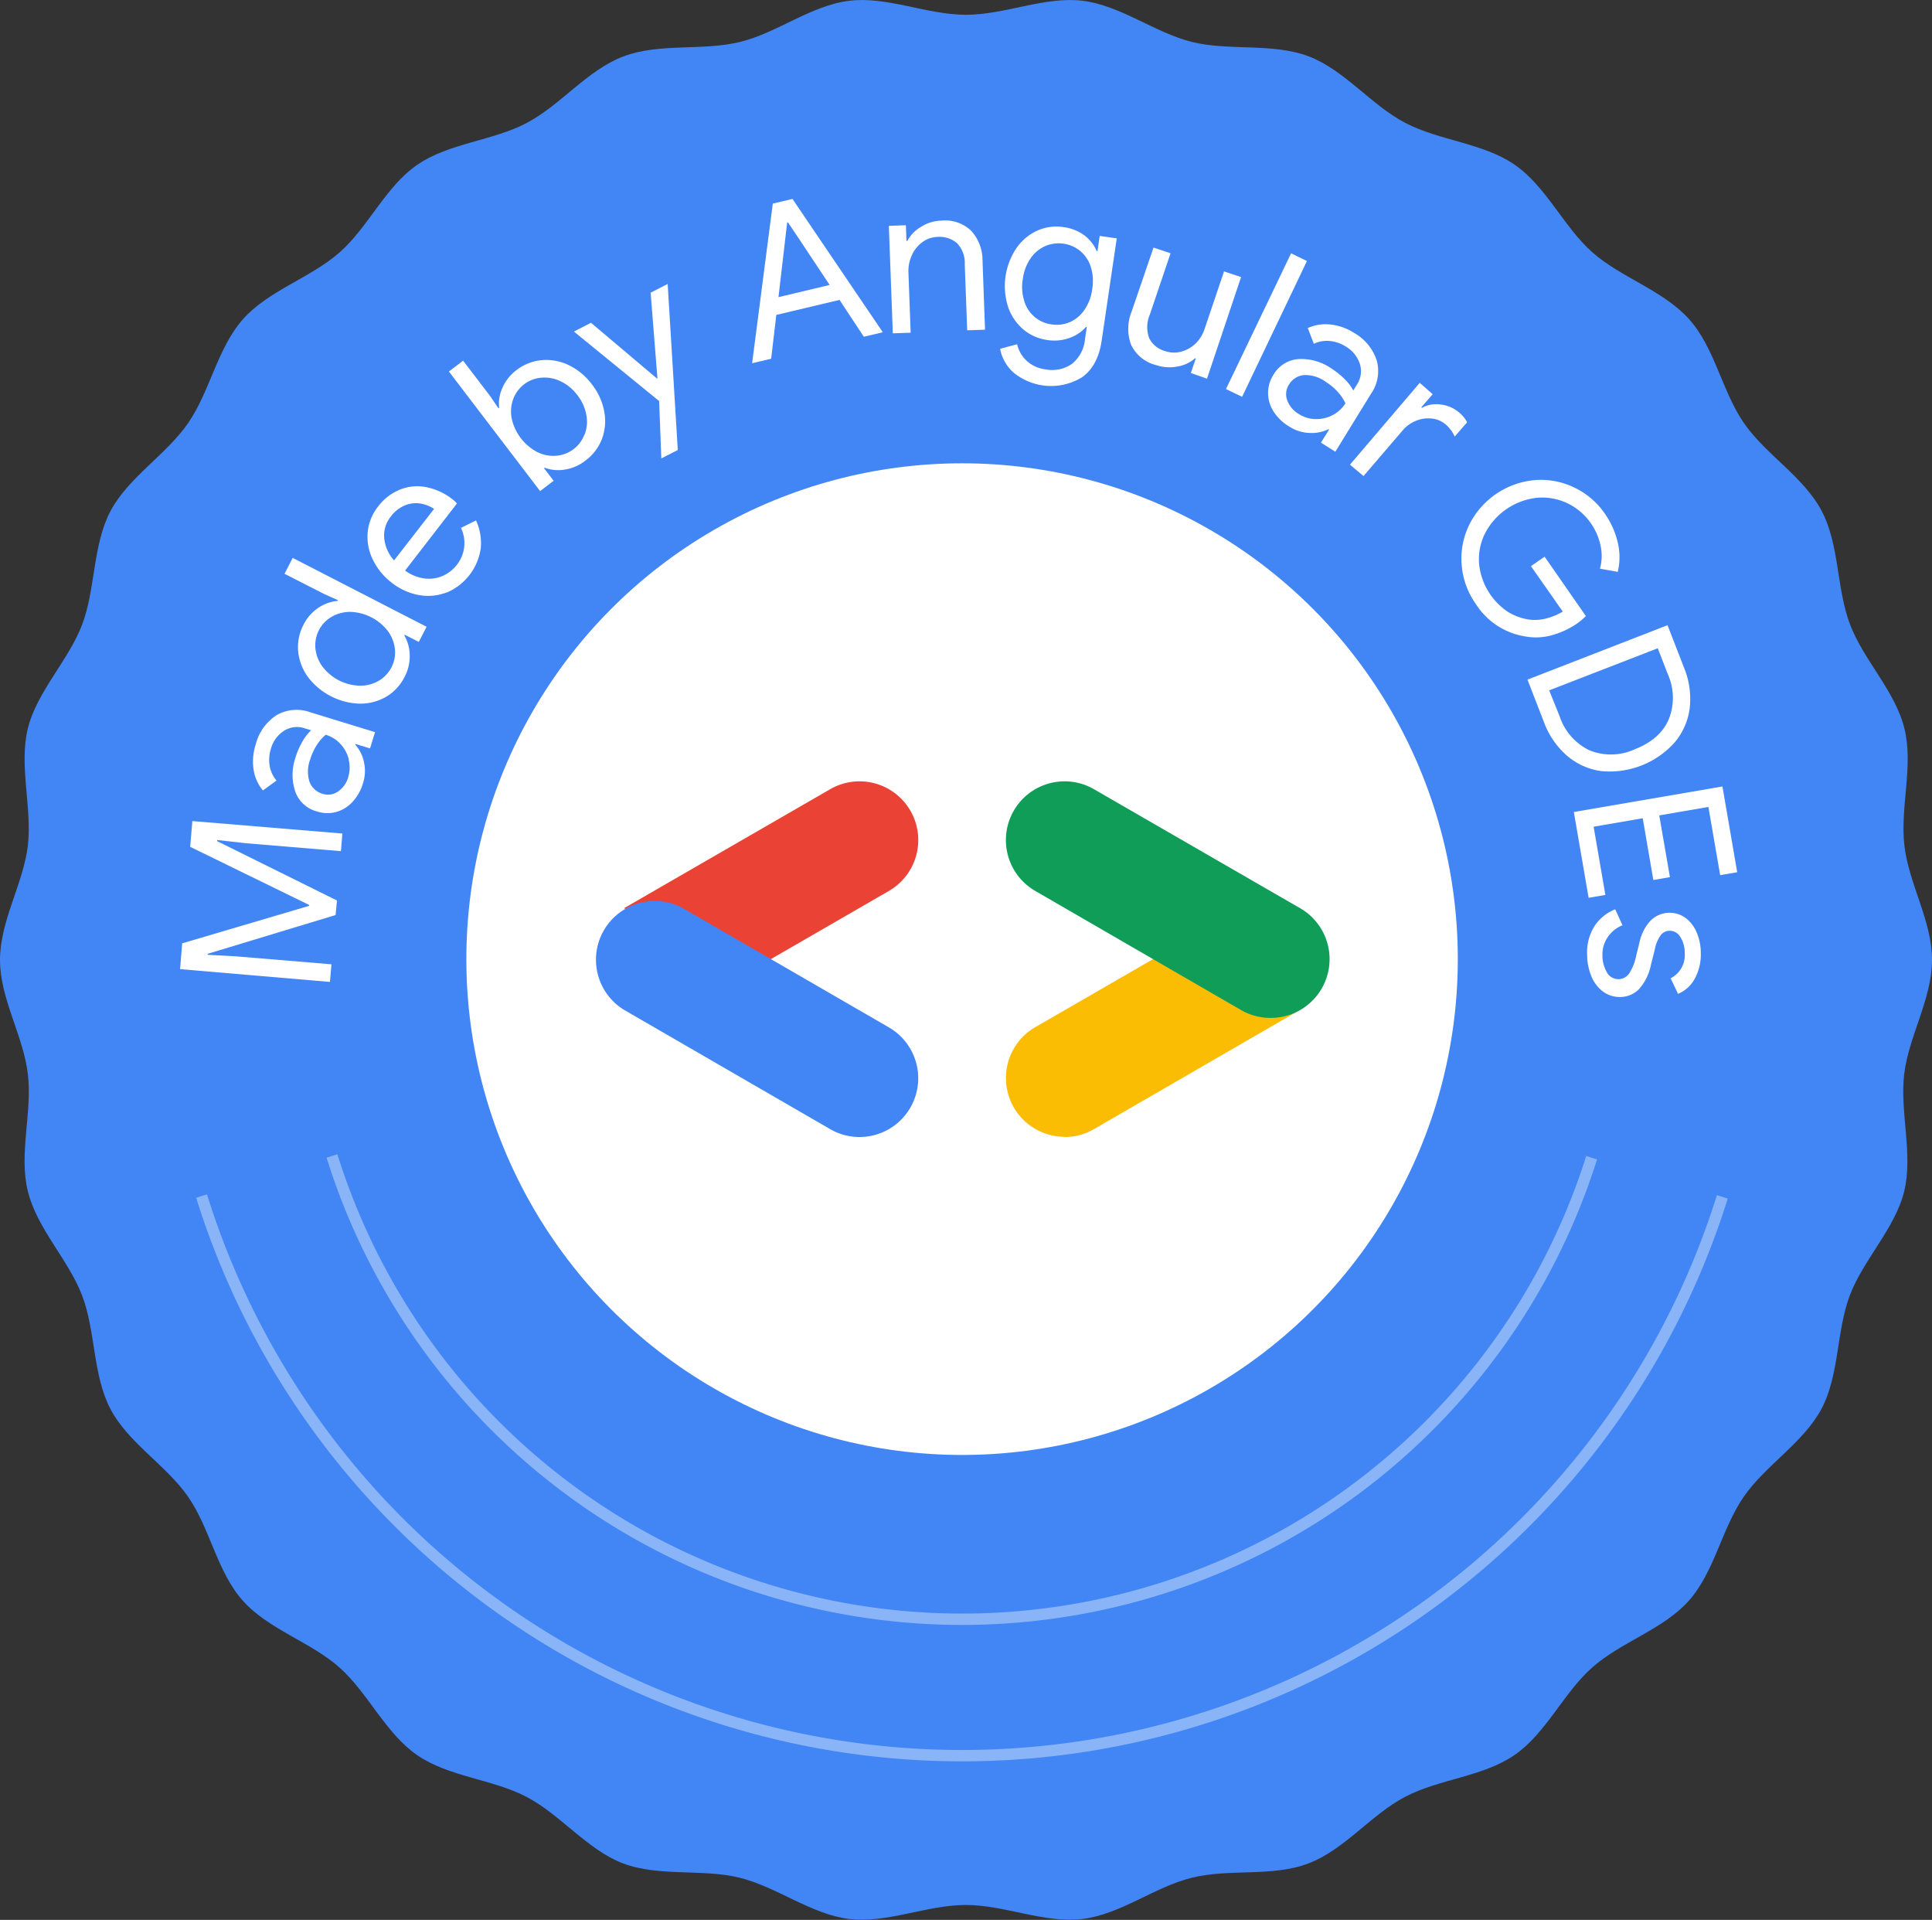 <?xml version="1.0"?>
<svg xmlns="http://www.w3.org/2000/svg" viewBox="0 0 340 337.81" width="340" height="337.81"><rect x="0" y="0" width="340" height="337.81" fill="#333333" stroke="none"/><defs><style>.cls-1{fill:#4285f4;}.cls-2{fill:#fff;}.cls-3{fill:#ea4335;}.cls-4{fill:#fbbc04;}.cls-5{fill:#0f9d58;}.cls-6{fill:none;stroke:#8ab4f8;stroke-miterlimit:10;stroke-width:2px;}</style></defs><g id="Layer_2" data-name="Layer 2"><g id="Layer_1-2" data-name="Layer 1"><path class="cls-1" d="M340,168.9c0,6.86-4.09,13.41-4.89,20.06s1.59,14.12,0,20.64-7.17,12-9.56,18.29-1.84,14.06-5,20-9.84,9.91-13.68,15.46-5.15,13.19-9.63,18.26-11.9,7.25-17,11.75-8.12,11.58-13.7,15.43-13.27,4.21-19.28,7.37-10.64,9.29-17,11.71-13.86.88-20.49,2.51-12.52,6.45-19.32,7.27c-6.64.8-13.63-2.47-20.49-2.47s-13.85,3.27-20.5,2.47-12.8-5.67-19.31-7.27-14.2-.13-20.49-2.51-11-8.57-17-11.71S79,312.66,73.42,308.82s-8.64-10.95-13.7-15.44-12.48-6.68-17-11.75S37,269,33.12,263.38s-10.52-9.45-13.68-15.46-2.57-13.67-5-20S6.53,216.22,4.9,209.6s.81-13.85,0-20.64S0,175.76,0,168.9s4.09-13.4,4.89-20.05-1.59-14.12,0-20.64,7.17-12,9.56-18.3,1.84-14.06,5-20S29.28,80,33.12,74.42s5.15-13.19,9.63-18.25,11.9-7.26,17-11.75S67.84,32.84,73.42,29s13.27-4.2,19.28-7.37,10.64-9.29,17-11.7S123.56,9,130.19,7.39,142.71.94,149.51.13C156.15-.67,163.14,2.6,170,2.6S183.85-.67,190.5.13s12.8,5.66,19.31,7.26,14.2.13,20.49,2.52,11,8.57,17,11.71S261,25.14,266.58,29s8.64,11,13.7,15.44,12.48,6.68,17,11.75,5.77,12.68,9.63,18.26,10.52,9.44,13.68,15.46,2.57,13.66,5,20,7.93,11.66,9.56,18.29-.81,13.85,0,20.64S340,162,340,168.9Z"></path><circle class="cls-2" cx="169.31" cy="168.76" r="87.24"></circle><path class="cls-3" d="M135.43,168.89l21-12.13a10.33,10.33,0,1,0-10.33-17.9l-36.3,20.95Z"></path><path class="cls-1" d="M151.26,200.06a10.34,10.34,0,0,0,5.17-19.29l-36.29-21a10.34,10.34,0,0,0-10.34,17.9l36.3,21A10.28,10.28,0,0,0,151.26,200.06Z"></path><path class="cls-4" d="M187.36,200.06a10.28,10.28,0,0,0,5.16-1.39l36.3-21-25.3-9.26-21.33,12.32a10.34,10.34,0,0,0,5.17,19.29Z"></path><path class="cls-5" d="M223.64,179.1a10.34,10.34,0,0,0,5.18-19.29l-36.3-20.95a10.33,10.33,0,1,0-10.33,17.9l36.29,21A10.31,10.31,0,0,0,223.64,179.1Z"></path><path class="cls-6" d="M35.47,210.44a140.19,140.19,0,0,0,267.63.15"></path><path class="cls-6" d="M58.42,203.39a116.18,116.18,0,0,0,221.68.31"></path><path class="cls-2" d="M31.69,170.52l.37-4.54,22.35-6.6v-.15L33.47,149l.38-4.53,26.4,2.19-.25,3.1-16.78-1.4-5-.56V148l21.08,10.44L59.06,161l-22.51,6.82V168l5,.27,16.78,1.4-.26,3.1Z"></path><path class="cls-2" d="M62,141.13a6.13,6.13,0,0,1-2.88,1.75,6,6,0,0,1-3.36-.11,5.5,5.5,0,0,1-3.81-3.53A9.23,9.23,0,0,1,52,133.3a12.76,12.76,0,0,1,1.28-2.92,8.32,8.32,0,0,1,1.47-1.89l-1.09-.33a4.2,4.2,0,0,0-3.67.42,5.45,5.45,0,0,0-2.32,3.19,6.41,6.41,0,0,0-.21,3,5.41,5.41,0,0,0,1.2,2.57l-2.39,1.74a7.5,7.5,0,0,1-1.65-3.7A9.66,9.66,0,0,1,45,131a8.61,8.61,0,0,1,3.71-5.19,7.1,7.1,0,0,1,5.89-.49L66,128.82l-.88,2.86-2.59-.79,0,.14a6.68,6.68,0,0,1,1.51,3,7.08,7.08,0,0,1-.16,3.78A8.2,8.2,0,0,1,62,141.13Zm-.61-7.47a6.13,6.13,0,0,0-1.44-2.72,5.78,5.78,0,0,0-2.63-1.66,7.84,7.84,0,0,0-1.56,1.8,9.78,9.78,0,0,0-1.16,2.51,6,6,0,0,0-.12,4,3.46,3.46,0,0,0,2.26,2.07,3.1,3.1,0,0,0,2.76-.4,4.6,4.6,0,0,0,1.8-2.58A5.71,5.71,0,0,0,61.36,133.66Z"></path><path class="cls-2" d="M68,122.57a9.08,9.08,0,0,1-4.65,1.24,11.86,11.86,0,0,1-9.17-4.71,9.21,9.21,0,0,1-1.71-4.52,8.47,8.47,0,0,1,.94-4.66,7.72,7.72,0,0,1,2.65-3,7.19,7.19,0,0,1,3.34-1.19l.07-.13-2.4-1.07-7-3.57,1.44-2.8,23.56,12.12-1.37,2.67-2.47-1.27-.07.13a7.12,7.12,0,0,1,.94,3.39,7.69,7.69,0,0,1-.9,3.9A8.41,8.41,0,0,1,68,122.57Zm1.51-8.26a6.54,6.54,0,0,0-1.19-3.19,8.67,8.67,0,0,0-6.71-3.46,6.55,6.55,0,0,0-3.29.89,5.76,5.76,0,0,0-2.2,2.34A5.82,5.82,0,0,0,55.5,114a6.47,6.47,0,0,0,1.2,3.22,8.52,8.52,0,0,0,6.68,3.43,6.42,6.42,0,0,0,3.31-.89,5.84,5.84,0,0,0,2.19-2.33A5.7,5.7,0,0,0,69.51,114.31Z"></path><path class="cls-2" d="M78.59,104.24a9,9,0,0,1-4.87.46,10.76,10.76,0,0,1-4.79-2.18,11.22,11.22,0,0,1-3.29-4,9.05,9.05,0,0,1-.94-4.77,8.52,8.52,0,0,1,1.85-4.64,9.07,9.07,0,0,1,3.93-3,8.15,8.15,0,0,1,4.62-.38,10.94,10.94,0,0,1,4.62,2.19,3.71,3.71,0,0,1,.69.68l-9.12,11.79a7.37,7.37,0,0,0,3.5,1.4,6,6,0,0,0,3.2-.5,6.33,6.33,0,0,0,2.4-1.9,6.16,6.16,0,0,0,.73-6.51l2.65-1.31a9.52,9.52,0,0,1,.84,4.84,9.95,9.95,0,0,1-6,7.85Zm-2.2-14.7a6.11,6.11,0,0,0-2.28-.92,5.06,5.06,0,0,0-2.72.25,5.86,5.86,0,0,0-2.6,2,5.27,5.27,0,0,0-1.17,3.84,6.81,6.81,0,0,0,1.73,3.89Z"></path><path class="cls-2" d="M99.35,82.63a6.88,6.88,0,0,1-3.49-.33l-.12.09,1.69,2.2-2.38,1.82L79,65.37l2.5-1.91,4.74,6.2,1.48,2.18.12-.09a6.68,6.68,0,0,1,.57-3.49,7.73,7.73,0,0,1,2.47-3.13,8.53,8.53,0,0,1,4.43-1.76,9.1,9.1,0,0,1,4.77.87,11.13,11.13,0,0,1,4.07,3.37,10.92,10.92,0,0,1,2.19,4.82,9,9,0,0,1-.41,4.81A8.55,8.55,0,0,1,103,81.06,7.7,7.7,0,0,1,99.35,82.63Zm3.54-6.18a6.34,6.34,0,0,0,.3-3.42,8,8,0,0,0-1.59-3.51,8,8,0,0,0-3-2.46,6.41,6.41,0,0,0-3.37-.6,5.7,5.7,0,0,0-3,1.16,5.85,5.85,0,0,0-1.9,2.57,6.34,6.34,0,0,0-.29,3.39,8.8,8.8,0,0,0,4.59,6,6.31,6.31,0,0,0,3.35.6,5.76,5.76,0,0,0,4.87-3.73Z"></path><path class="cls-2" d="M116,70.57,101,58.34l3-1.55,11.63,9.82.07,0L114.5,51.5l3-1.54,1.78,29.22-2.9,1.48Z"></path><path class="cls-2" d="M136,35.82l3.46-.82,15.9,23.46-3.34.79-4.28-6.48-11.12,2.64-.91,7.71-3.35.79Zm10,14.32-5.63-8.48-1.7-2.52-.14,0-.35,3L137,52.28Z"></path><path class="cls-2" d="M156.42,39.74l3-.11.1,2.77h.15a6.32,6.32,0,0,1,2.39-2.47,7,7,0,0,1,3.59-1.11,6.64,6.64,0,0,1,5.26,1.78,7.74,7.74,0,0,1,2,5.31l.44,12.1-3.14.11-.43-11.61a5,5,0,0,0-1.4-3.76,4.8,4.8,0,0,0-3.48-1.06,4.67,4.67,0,0,0-2.69,1,5.76,5.76,0,0,0-1.78,2.31,6.6,6.6,0,0,0-.56,2.93l.39,10.61-3.14.11Z"></path><path class="cls-2" d="M178.28,65.48A7.5,7.5,0,0,1,176,61.37l3-.8a5.64,5.64,0,0,0,1.69,2.92,5.91,5.91,0,0,0,3.28,1.5,6.1,6.1,0,0,0,4.72-1,6.34,6.34,0,0,0,2.26-4.38l.31-2.08-.15,0a6.86,6.86,0,0,1-2.92,1.94,7.87,7.87,0,0,1-3.92.35,8.27,8.27,0,0,1-4.23-1.9,9,9,0,0,1-2.66-4,12,12,0,0,1,1.5-10.27,9,9,0,0,1,3.68-3.08,8.21,8.21,0,0,1,4.6-.61,7.93,7.93,0,0,1,3.66,1.44A6.89,6.89,0,0,1,193,44.18l.14,0,.39-2.67,3,.43L193.88,59.9c-.43,3-1.6,5.17-3.49,6.5a10.42,10.42,0,0,1-12.11-.92Zm10-8.8a6.13,6.13,0,0,0,2.55-2.14,8.14,8.14,0,0,0,1.38-3.67,8.36,8.36,0,0,0-.26-3.95,6,6,0,0,0-1.85-2.76,6,6,0,0,0-6.13-.87,6.1,6.1,0,0,0-2.58,2.13A8.3,8.3,0,0,0,180,49.09a8.19,8.19,0,0,0,.27,3.93,5.78,5.78,0,0,0,4.81,4.06A5.72,5.72,0,0,0,188.24,56.68Z"></path><path class="cls-2" d="M199.06,60.68a8.09,8.09,0,0,1,.09-5.87L203,43.56l3,1-3.65,10.8a5.55,5.55,0,0,0-.11,4.14,4.41,4.41,0,0,0,2.72,2.25,4.92,4.92,0,0,0,3,.1,5.89,5.89,0,0,0,2.53-1.49A6.39,6.39,0,0,0,212,57.84l3.41-10.09,3,1-6,17.88-2.84-1,.88-2.59-.14,0a6.22,6.22,0,0,1-3.11,1.45,7.29,7.29,0,0,1-3.74-.25A6.63,6.63,0,0,1,199.06,60.68Z"></path><path class="cls-2" d="M227.21,44.57,230,45.93,218.59,69.82l-2.84-1.36Z"></path><path class="cls-2" d="M224.11,72.38a5.95,5.95,0,0,1,0-6.45,5.53,5.53,0,0,1,4.41-2.75,9.27,9.27,0,0,1,5.72,1.61,13.63,13.63,0,0,1,2.48,2,8.34,8.34,0,0,1,1.44,1.92l.61-1a4.26,4.26,0,0,0,.55-3.66A5.53,5.53,0,0,0,236.88,61,6.35,6.35,0,0,0,234,60a5.31,5.31,0,0,0-2.79.49l-1.06-2.77a7.58,7.58,0,0,1,4-.62,9.58,9.58,0,0,1,4.16,1.48,8.62,8.62,0,0,1,4,4.94,7,7,0,0,1-1.07,5.82L235,79.48l-2.54-1.6,1.44-2.29-.12-.07a6.75,6.75,0,0,1-3.31.66A7,7,0,0,1,226.81,75,8.09,8.09,0,0,1,224.11,72.38Zm7.37,1.36a6.18,6.18,0,0,0,3-.68,5.78,5.78,0,0,0,2.29-2.1,8,8,0,0,0-1.34-2,9.68,9.68,0,0,0-2.12-1.77A6,6,0,0,0,229.45,66a3.38,3.38,0,0,0-2.59,1.64,3.05,3.05,0,0,0-.34,2.76,4.57,4.57,0,0,0,2,2.41A5.6,5.6,0,0,0,231.48,73.74Z"></path><path class="cls-2" d="M249.85,67.36l2.28,2-2,2.3.11.1a5.18,5.18,0,0,1,3.32-.58,6,6,0,0,1,3.2,1.38,5.52,5.52,0,0,1,1.43,1.75L256,76.82a5.85,5.85,0,0,0-1.64-2.18,4.41,4.41,0,0,0-2.42-1,5.6,5.6,0,0,0-2.75.4,6,6,0,0,0-2.37,1.72l-6.86,8-2.39-2Z"></path><path class="cls-2" d="M257.24,99.48a13.51,13.51,0,0,1,1.25-7,14.28,14.28,0,0,1,11.55-8A13.38,13.38,0,0,1,277,85.76a13.53,13.53,0,0,1,5.42,4.61,14.57,14.57,0,0,1,2.28,5.1,11.07,11.07,0,0,1,0,5.15l-3.14-.56a8.21,8.21,0,0,0,.12-4A10.85,10.85,0,0,0,280,92.11a10.66,10.66,0,0,0-4.1-3.53,10.29,10.29,0,0,0-5.35-1,11.71,11.71,0,0,0-9.32,6.49,10.13,10.13,0,0,0-.91,5.38,11.53,11.53,0,0,0,5.1,8.24A9.94,9.94,0,0,0,269,109a8,8,0,0,0,2.94-.14,11.09,11.09,0,0,0,3.08-1.25l-5.6-8,2.41-1.66,7.26,10.45a12.25,12.25,0,0,1-1.47,1.25,14.75,14.75,0,0,1-4.35,2.07,10.42,10.42,0,0,1-4.74.28,12.65,12.65,0,0,1-8.81-5.73A13.61,13.61,0,0,1,257.24,99.48Z"></path><path class="cls-2" d="M293.46,110l2.89,7.45a14.47,14.47,0,0,1,1,7.23,11.63,11.63,0,0,1-2.68,6,15.35,15.35,0,0,1-12.83,5,11.66,11.66,0,0,1-6-2.65,14.4,14.4,0,0,1-4.14-6l-2.89-7.45Zm-19,16a10.19,10.19,0,0,0,5.22,6,10.08,10.08,0,0,0,8-.16c3-1.17,5-2.93,6-5.3a10.14,10.14,0,0,0-.18-7.93l-1.76-4.55-19.11,7.41Z"></path><path class="cls-2" d="M303.12,138.38l2.6,15.09-3,.51-2.07-12-8.65,1.49,1.88,10.86-2.92.51-1.87-10.87-8.64,1.49,2.07,12-2.95.51-2.6-15.1Z"></path><path class="cls-2" d="M280.63,162.91a7.78,7.78,0,0,1,3.62-2.92l1.28,2.81a5.61,5.61,0,0,0-2.61,2.11A5.37,5.37,0,0,0,282,168a6,6,0,0,0,.74,3,2.3,2.3,0,0,0,4,.23,9.18,9.18,0,0,0,1.22-3.15l.57-2.3a8.19,8.19,0,0,1,1.86-3.71,4.76,4.76,0,0,1,6.31-.51,6.21,6.21,0,0,1,1.92,2.59,9,9,0,0,1,.69,3.51,8.87,8.87,0,0,1-1,4.43,6,6,0,0,1-3,2.78L294,172.13a4.56,4.56,0,0,0,2.48-4.5,5,5,0,0,0-.74-2.71,2.12,2.12,0,0,0-1.84-1.15,2,2,0,0,0-1.68.83,6.34,6.34,0,0,0-1,2.45l-.69,2.74a9.08,9.08,0,0,1-2.05,4.2,4.61,4.61,0,0,1-3.38,1.43,4.89,4.89,0,0,1-3.06-1,6.38,6.38,0,0,1-2-2.68,10,10,0,0,1-.73-3.77A8.64,8.64,0,0,1,280.63,162.91Z"></path></g></g></svg>